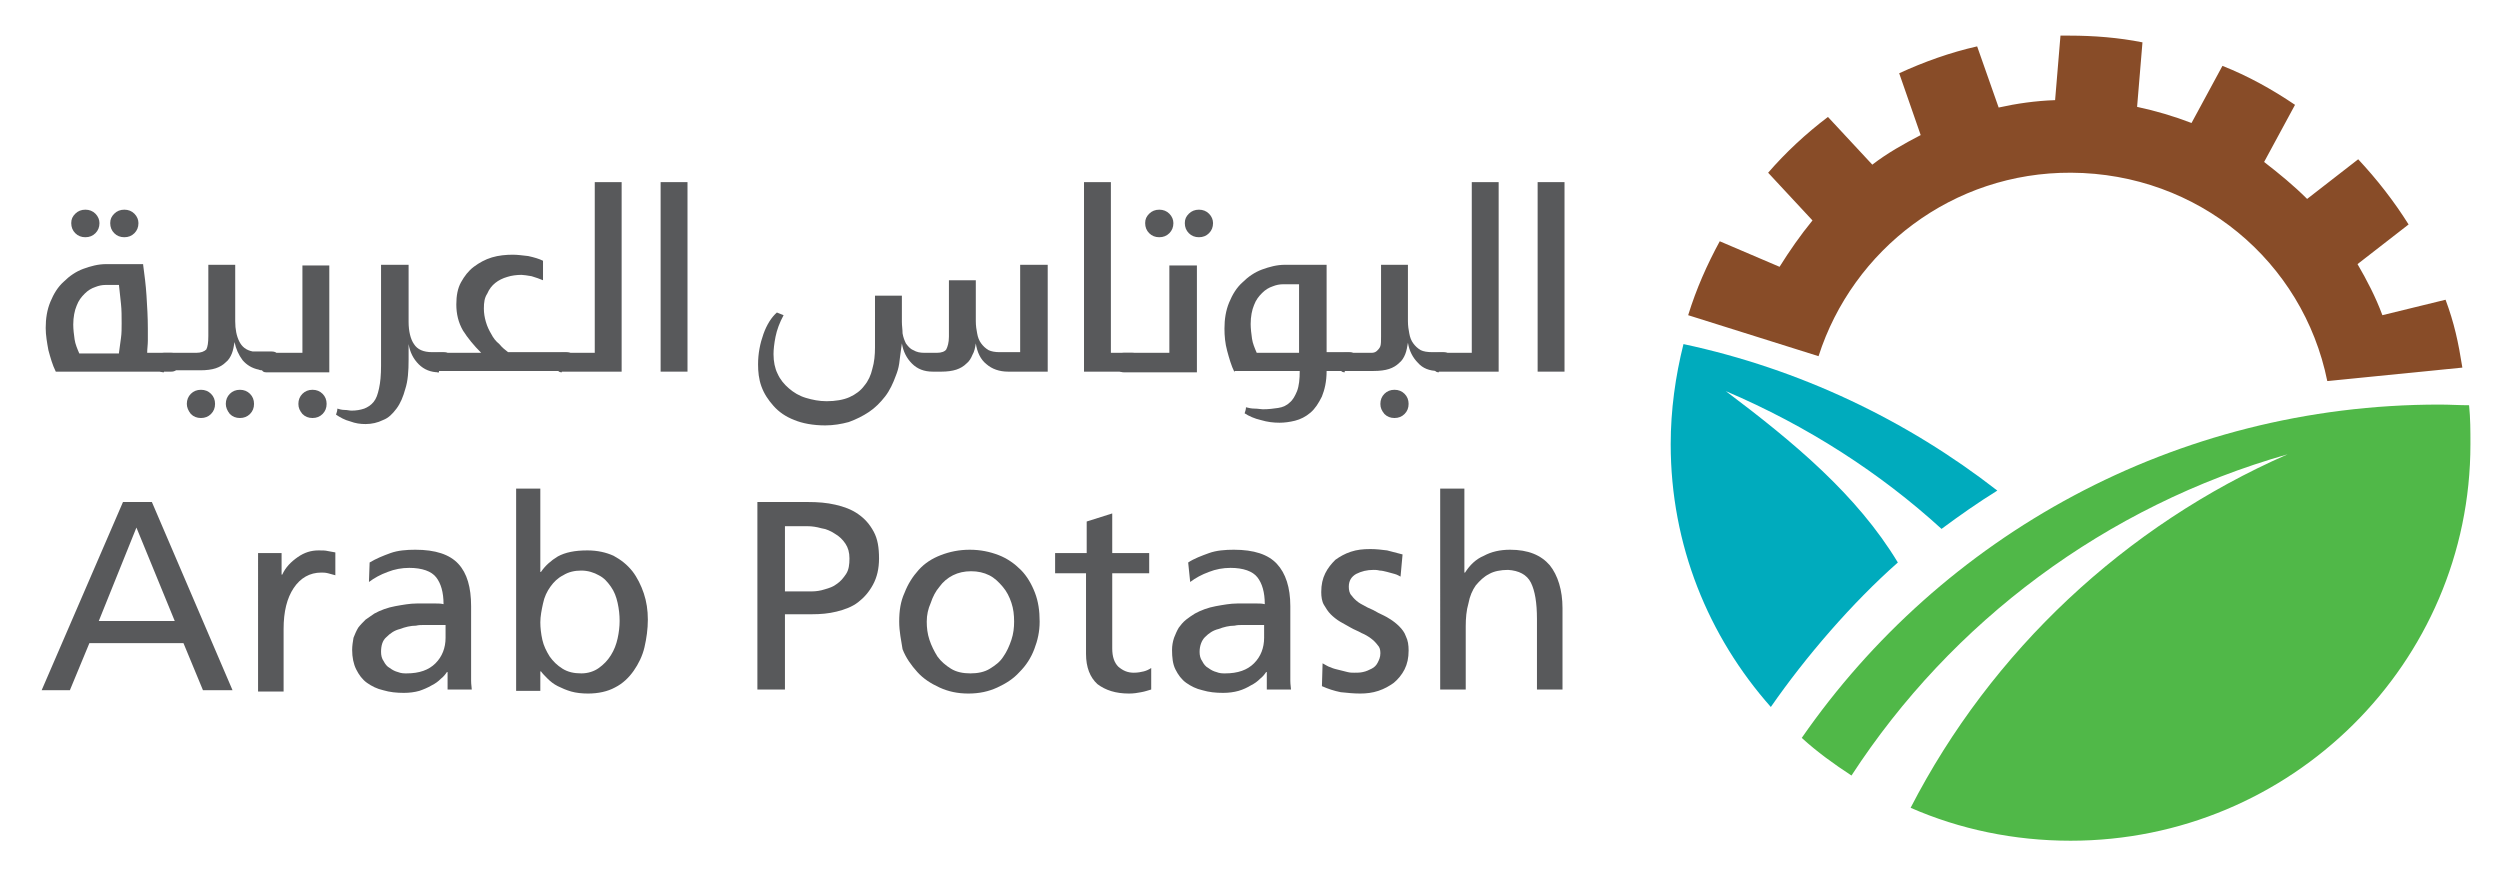<?xml version="1.0" encoding="UTF-8"?> <!-- Generator: Adobe Illustrator 18.0.0, SVG Export Plug-In . SVG Version: 6.00 Build 0) --> <svg xmlns="http://www.w3.org/2000/svg" xmlns:xlink="http://www.w3.org/1999/xlink" version="1.1" id="Layer_1" x="0px" y="0px" viewBox="0 0 372 130.1" xml:space="preserve"> <g> <g> <path fill="#58595B" d="M21.3,39.4c0.2,1.5,0.4,3,0.5,4.6c0.1,1.6,0.2,3.2,0.2,4.9c0,0.6,0,1.2,0,1.8c0,0.6-0.1,1.2-0.1,1.8h3.6 c0.3,0,0.6,0.1,0.7,0.2c0.1,0.1,0.2,0.4,0.2,0.7v1c0,0.6-0.3,0.9-0.9,0.9H8.3c-0.5-1-0.8-2.1-1.1-3.2c-0.2-1.1-0.4-2.2-0.4-3.3 c0-1.4,0.2-2.7,0.7-3.9c0.5-1.2,1.1-2.2,2-3c0.8-0.8,1.8-1.5,2.9-1.9c1.1-0.4,2.2-0.7,3.4-0.7H21.3z M10.6,33.2 c0-0.6,0.2-1,0.6-1.4c0.4-0.4,0.9-0.6,1.5-0.6c0.6,0,1.1,0.2,1.5,0.6c0.4,0.4,0.6,0.9,0.6,1.4c0,0.6-0.2,1.1-0.6,1.5 c-0.4,0.4-0.9,0.6-1.5,0.6c-0.6,0-1.1-0.2-1.5-0.6C10.8,34.3,10.6,33.8,10.6,33.2z M17.7,52.5c0.1-0.8,0.2-1.5,0.3-2.2 c0.1-0.7,0.1-1.4,0.1-2.2c0-1,0-2-0.1-2.9c-0.1-1-0.2-1.9-0.3-2.8h-2c-0.5,0-1,0.1-1.5,0.3c-0.6,0.2-1.1,0.5-1.6,1 c-0.5,0.5-0.9,1-1.2,1.8c-0.3,0.7-0.5,1.7-0.5,2.8c0,0.7,0.1,1.5,0.2,2.2c0.1,0.7,0.4,1.4,0.7,2.1H17.7z M16.4,33.2 c0-0.6,0.2-1,0.6-1.4c0.4-0.4,0.9-0.6,1.5-0.6c0.6,0,1.1,0.2,1.5,0.6c0.4,0.4,0.6,0.9,0.6,1.4c0,0.6-0.2,1.1-0.6,1.5 c-0.4,0.4-0.9,0.6-1.5,0.6c-0.6,0-1.1-0.2-1.5-0.6C16.6,34.3,16.4,33.8,16.4,33.2z"></path> <path fill="#58595B" d="M24.4,55.4c-0.4,0-0.6-0.1-0.7-0.3c-0.1-0.2-0.1-0.4-0.1-0.6v-1.2c0-0.2,0.1-0.4,0.2-0.6 c0.1-0.1,0.3-0.2,0.6-0.2h4.8c0.7,0,1.2-0.2,1.5-0.5c0.2-0.4,0.3-1,0.3-2V39.4h4v8.4c0,1.2,0.2,2.2,0.6,3c0.4,0.8,1,1.3,2,1.5 c0.2,0,0.3,0,0.5,0c0.2,0,0.4,0,0.6,0h1.7c0.4,0,0.6,0.1,0.7,0.2c0.1,0.1,0.2,0.4,0.2,0.7v1c0,0.6-0.3,0.9-0.9,0.9H40 c-0.4,0-0.7,0-0.9,0c-0.2,0-0.4,0-0.6-0.1c-1-0.2-1.8-0.7-2.4-1.4c-0.6-0.8-1-1.7-1.2-2.7c-0.1,0.6-0.2,1.2-0.4,1.7 c-0.2,0.5-0.5,1-0.9,1.3c-0.4,0.4-0.9,0.7-1.5,0.9c-0.6,0.2-1.4,0.3-2.3,0.3H24.4z M27.8,60.1c0-0.6,0.2-1.1,0.6-1.5 c0.4-0.4,0.9-0.6,1.5-0.6c0.6,0,1.1,0.2,1.5,0.6c0.4,0.4,0.6,0.9,0.6,1.5c0,0.6-0.2,1.1-0.6,1.5c-0.4,0.4-0.9,0.6-1.5,0.6 c-0.6,0-1.1-0.2-1.5-0.6C28,61.1,27.8,60.6,27.8,60.1z M33.6,60.1c0-0.6,0.2-1.1,0.6-1.5c0.4-0.4,0.9-0.6,1.5-0.6 c0.6,0,1.1,0.2,1.5,0.6c0.4,0.4,0.6,0.9,0.6,1.5c0,0.6-0.2,1.1-0.6,1.5c-0.4,0.4-0.9,0.6-1.5,0.6c-0.6,0-1.1-0.2-1.5-0.6 C33.8,61.1,33.6,60.6,33.6,60.1z"></path> <path fill="#58595B" d="M39.6,55.4c-0.3,0-0.5-0.1-0.6-0.3c-0.1-0.2-0.1-0.4-0.1-0.6v-1.2c0-0.2,0-0.4,0.1-0.6 c0.1-0.1,0.3-0.2,0.6-0.2H45v-13H49v15.9H39.6z M44.4,60.1c0-0.6,0.2-1.1,0.6-1.5c0.4-0.4,0.9-0.6,1.5-0.6c0.6,0,1.1,0.2,1.5,0.6 c0.4,0.4,0.6,0.9,0.6,1.5c0,0.6-0.2,1.1-0.6,1.5c-0.4,0.4-0.9,0.6-1.5,0.6c-0.6,0-1.1-0.2-1.5-0.6C44.6,61.1,44.4,60.7,44.4,60.1z "></path> <path fill="#58595B" d="M65.3,55.4c-1.2,0-2.2-0.4-3-1.2c-0.8-0.8-1.3-1.8-1.5-3v2.3c0,1.7-0.1,3.2-0.5,4.4C60,59,59.6,60,59,60.8 c-0.6,0.8-1.2,1.4-2,1.7c-0.8,0.4-1.7,0.6-2.6,0.6c-0.8,0-1.5-0.1-2.3-0.4c-0.8-0.2-1.5-0.6-2.1-1c0.1-0.3,0.2-0.6,0.2-0.9 c0.3,0.1,0.7,0.2,1.1,0.2c0.4,0,0.7,0.1,1,0.1c0.7,0,1.3-0.1,1.9-0.3c0.5-0.2,1-0.5,1.4-1c0.4-0.5,0.6-1.1,0.8-2 c0.2-0.9,0.3-2,0.3-3.4V39.4h4.1v8.5c0,1.4,0.3,2.6,0.8,3.3c0.5,0.8,1.4,1.2,2.7,1.2H66c0.4,0,0.6,0.1,0.7,0.2 c0.1,0.1,0.2,0.4,0.2,0.7v1c0,0.6-0.3,0.9-0.9,0.9H65.3z"></path> <path fill="#58595B" d="M65.3,55.4c-0.3,0-0.5-0.1-0.6-0.3c-0.1-0.2-0.1-0.4-0.1-0.6v-1.2c0-0.2,0-0.4,0.1-0.6 c0.1-0.1,0.3-0.2,0.6-0.2h6.3c-1.1-1.1-2-2.2-2.7-3.3c-0.7-1.2-1-2.5-1-3.9c0-1.3,0.2-2.4,0.7-3.3c0.5-0.9,1.1-1.7,1.9-2.3 c0.8-0.6,1.7-1.1,2.7-1.4c1-0.3,2.1-0.4,3.1-0.4c0.7,0,1.4,0.1,2.3,0.2c0.9,0.2,1.6,0.4,2.2,0.7v2.9c-0.5-0.2-1-0.4-1.7-0.6 c-0.6-0.1-1.2-0.2-1.5-0.2c-0.7,0-1.5,0.1-2.1,0.3c-0.7,0.2-1.3,0.5-1.8,0.9c-0.5,0.4-0.9,0.9-1.2,1.6C72.1,44.3,72,45,72,45.9 c0,0.7,0.1,1.3,0.3,2c0.2,0.7,0.5,1.3,0.8,1.8c0.3,0.6,0.7,1.1,1.2,1.5c0.4,0.5,0.9,0.9,1.3,1.2h8.7c0.3,0,0.6,0.1,0.7,0.2 c0.1,0.1,0.2,0.4,0.2,0.7v1c0,0.6-0.3,0.9-0.9,0.9H65.3z"></path> <path fill="#58595B" d="M83.6,55.4c-0.3,0-0.5-0.1-0.6-0.3c-0.1-0.2-0.1-0.4-0.1-0.6v-1.2c0-0.2,0-0.4,0.1-0.6 c0.1-0.1,0.3-0.2,0.6-0.2h4.9V27.1h4v28.2H83.6z"></path> <path fill="#58595B" d="M98.3,27.1h4v28.2h-4V27.1z"></path> <path fill="#58595B" d="M133.8,54.1c-0.1,0.7-0.3,1.3-0.5,1.8c-0.4,1.1-0.9,2.2-1.6,3.1c-0.7,0.9-1.5,1.7-2.4,2.3 c-0.9,0.6-1.9,1.1-3,1.5c-1.1,0.3-2.3,0.5-3.5,0.5c-1.8,0-3.4-0.3-4.6-0.8c-1.3-0.5-2.3-1.2-3.1-2.1c-0.8-0.9-1.4-1.8-1.8-2.9 c-0.4-1.1-0.5-2.2-0.5-3.3c0-1.6,0.3-3.1,0.8-4.5c0.5-1.4,1.2-2.5,2-3.2c0.2,0.1,0.3,0.1,0.5,0.2c0.2,0.1,0.3,0.1,0.5,0.2 c-0.6,1.1-1,2.2-1.2,3.2c-0.2,1-0.3,1.9-0.3,2.6c0,1.1,0.2,2.1,0.6,2.9c0.4,0.9,1,1.6,1.7,2.2c0.7,0.6,1.5,1.1,2.5,1.4 c1,0.3,2,0.5,3.1,0.5c1.3,0,2.5-0.2,3.4-0.6c0.9-0.4,1.7-1,2.2-1.7c0.6-0.7,1-1.6,1.2-2.5c0.3-1,0.4-2.1,0.4-3.2V44h4v3.9 c0,0.6,0.1,1.1,0.1,1.7c0.1,0.6,0.3,1.1,0.5,1.5c0.3,0.4,0.6,0.8,1.1,1c0.5,0.3,1,0.4,1.7,0.4h1.8c0.7,0,1.2-0.2,1.4-0.5 c0.2-0.4,0.4-1,0.4-1.9v-8.4h4v6.1c0,0.7,0.1,1.3,0.2,1.8c0.1,0.6,0.3,1.1,0.6,1.5c0.3,0.4,0.6,0.7,1.1,1c0.4,0.2,1,0.3,1.6,0.3 h3.1v-13h4.1v15.9h-5.9c-1.3,0-2.4-0.4-3.2-1.1c-0.9-0.7-1.4-1.8-1.6-3.1c-0.1,0.6-0.2,1.2-0.5,1.7c-0.2,0.5-0.5,1-0.9,1.3 c-0.4,0.4-0.9,0.7-1.5,0.9c-0.6,0.2-1.4,0.3-2.2,0.3h-1.3c-1.3,0-2.3-0.4-3.1-1.2c-0.8-0.8-1.3-1.8-1.5-3v0 C134,52.4,133.9,53.4,133.8,54.1z"></path> <path fill="#58595B" d="M161.3,55.4V27.1h4v25.4h3.2c0.3,0,0.6,0.1,0.7,0.2c0.1,0.1,0.2,0.4,0.2,0.7v1c0,0.6-0.3,0.9-0.9,0.9 H161.3z"></path> <path fill="#58595B" d="M167.2,55.4c-0.3,0-0.6-0.1-0.7-0.3c-0.1-0.2-0.1-0.4-0.1-0.6v-1.2c0-0.2,0.1-0.4,0.2-0.6 c0.1-0.1,0.3-0.2,0.6-0.2h6.8v-13h4.1v15.9H167.2z M170.4,33.2c0-0.6,0.2-1,0.6-1.4c0.4-0.4,0.9-0.6,1.5-0.6 c0.6,0,1.1,0.2,1.5,0.6c0.4,0.4,0.6,0.9,0.6,1.4c0,0.6-0.2,1.1-0.6,1.5c-0.4,0.4-0.9,0.6-1.5,0.6c-0.6,0-1.1-0.2-1.5-0.6 C170.6,34.3,170.4,33.8,170.4,33.2z M176.3,33.2c0-0.6,0.2-1,0.6-1.4c0.4-0.4,0.9-0.6,1.5-0.6c0.6,0,1.1,0.2,1.5,0.6 c0.4,0.4,0.6,0.9,0.6,1.4c0,0.6-0.2,1.1-0.6,1.5c-0.4,0.4-0.9,0.6-1.5,0.6c-0.6,0-1.1-0.2-1.5-0.6 C176.5,34.3,176.3,33.8,176.3,33.2z"></path> <path fill="#58595B" d="M183.7,55.4c-0.5-1-0.8-2.1-1.1-3.2c-0.3-1.1-0.4-2.2-0.4-3.3c0-1.4,0.2-2.7,0.7-3.9c0.5-1.2,1.1-2.2,2-3 c0.8-0.8,1.8-1.5,2.9-1.9c1.1-0.4,2.2-0.7,3.4-0.7h6.2v13h3.4c0.6,0,0.9,0.3,0.9,0.9v1c0,0.6-0.3,0.9-0.9,0.9h-3.4 c0,1.6-0.3,2.8-0.7,3.8c-0.5,1-1,1.8-1.7,2.4c-0.7,0.6-1.5,1-2.3,1.2c-0.8,0.2-1.6,0.3-2.3,0.3c-0.9,0-1.8-0.1-2.8-0.4 c-0.9-0.2-1.8-0.6-2.4-1c0.1-0.3,0.2-0.6,0.2-0.9c0.4,0.1,0.8,0.2,1.3,0.2c0.5,0,0.9,0.1,1.2,0.1c0.9,0,1.6-0.1,2.3-0.2 c0.7-0.1,1.3-0.4,1.7-0.8c0.5-0.4,0.8-1,1.1-1.7c0.3-0.8,0.4-1.8,0.4-3H183.7z M193.3,52.5V42.3h-2.4c-0.5,0-1,0.1-1.5,0.3 c-0.6,0.2-1.1,0.5-1.6,1c-0.5,0.5-0.9,1-1.2,1.8c-0.3,0.7-0.5,1.7-0.5,2.8c0,0.7,0.1,1.5,0.2,2.2c0.1,0.7,0.4,1.4,0.7,2.1H193.3z"></path> <path fill="#58595B" d="M200.1,55.4c-0.3,0-0.5-0.1-0.6-0.3c-0.1-0.2-0.1-0.4-0.1-0.6v-1.2c0-0.2,0-0.4,0.1-0.6 c0.1-0.1,0.3-0.2,0.6-0.2h2.8c0.5,0,0.9,0,1.2,0c0.3,0,0.6-0.1,0.8-0.3c0.2-0.2,0.4-0.4,0.5-0.7c0.1-0.3,0.1-0.8,0.1-1.4V39.4h4 v8.4c0,0.7,0.1,1.3,0.2,1.8c0.1,0.6,0.3,1.1,0.6,1.5c0.3,0.4,0.6,0.7,1.1,1c0.4,0.2,1,0.3,1.7,0.3h1.7c0.3,0,0.6,0.1,0.7,0.2 c0.1,0.1,0.2,0.4,0.2,0.7v1c0,0.6-0.3,0.9-0.9,0.9H214c-1.3,0-2.3-0.4-3-1.2c-0.8-0.8-1.3-1.8-1.5-3c-0.1,0.6-0.2,1.2-0.4,1.7 c-0.2,0.5-0.5,1-0.9,1.3c-0.4,0.4-0.9,0.7-1.5,0.9c-0.6,0.2-1.4,0.3-2.3,0.3H200.1z M205.4,60.1c0-0.6,0.2-1.1,0.6-1.5 c0.4-0.4,0.9-0.6,1.5-0.6c0.6,0,1.1,0.2,1.5,0.6c0.4,0.4,0.6,0.9,0.6,1.5c0,0.6-0.2,1.1-0.6,1.5c-0.4,0.4-0.9,0.6-1.5,0.6 c-0.6,0-1.1-0.2-1.5-0.6C205.6,61.1,205.4,60.7,205.4,60.1z"></path> <path fill="#58595B" d="M214.1,55.4c-0.3,0-0.5-0.1-0.6-0.3c-0.1-0.2-0.1-0.4-0.1-0.6v-1.2c0-0.2,0.1-0.4,0.1-0.6 c0.1-0.1,0.3-0.2,0.6-0.2h4.9V27.1h4v28.2H214.1z"></path> <path fill="#58595B" d="M228.8,27.1h4v28.2h-4V27.1z"></path> </g> <g> <path fill="#58595B" d="M18.3,74.7h4.3l12,28h-4.4l-2.9-7H13.3l-2.9,7H6.2L18.3,74.7z M20.3,78.5l-5.6,13.9h11.3L20.3,78.5z"></path> <path fill="#58595B" d="M38.3,82.3h3.6v3.2h0.1c0.5-1.1,1.3-1.9,2.3-2.6c1-0.7,2-1,3.1-1c0.6,0,1,0,1.4,0.1 c0.4,0.1,0.7,0.1,1.1,0.2v3.4c-0.4-0.1-0.7-0.2-1.1-0.3c-0.4-0.1-0.7-0.1-1-0.1c-1.7,0-3.1,0.8-4.1,2.3c-1,1.5-1.5,3.5-1.5,6.1 v9.3h-3.8V82.3z"></path> <path fill="#58595B" d="M55,83.7c1-0.6,2-1,3.1-1.4c1.1-0.4,2.4-0.5,3.7-0.5c3,0,5.1,0.7,6.4,2.1c1.3,1.4,1.9,3.5,1.9,6.3v8.4 c0,1.2,0,2.1,0,2.7c0,0.6,0.1,1,0.1,1.3h-3.6v-2.6h-0.1c-0.2,0.3-0.5,0.7-0.9,1c-0.4,0.4-0.8,0.7-1.4,1c-0.5,0.3-1.2,0.6-1.8,0.8 c-0.7,0.2-1.5,0.3-2.3,0.3c-1.1,0-2.1-0.1-3.1-0.4c-0.9-0.2-1.7-0.6-2.4-1.1c-0.7-0.5-1.2-1.2-1.6-2c-0.4-0.8-0.6-1.8-0.6-2.9 c0-0.6,0.1-1.2,0.2-1.8c0.2-0.5,0.4-1,0.7-1.5c0.3-0.4,0.7-0.8,1.1-1.2c0.4-0.3,0.9-0.6,1.3-0.9c0.9-0.5,2-0.9,3.1-1.1 c1.1-0.2,2.2-0.4,3.2-0.4h2c0.3,0,0.6,0,0.9,0c0.3,0,0.7,0,1.1,0.1c0-1.8-0.4-3.1-1.1-4c-0.7-0.9-2.1-1.4-4-1.4 c-1.1,0-2.2,0.2-3.2,0.6c-1.1,0.4-2,0.9-2.8,1.5L55,83.7z M66.3,93c-0.4,0-0.8,0-1.2,0c-0.4,0-0.8,0-1.2,0c-0.3,0-0.6,0-0.9,0 c-0.3,0-0.7,0-1.1,0.1c-0.8,0-1.6,0.2-2.4,0.5c-0.8,0.2-1.4,0.6-2,1.2c-0.6,0.5-0.8,1.3-0.8,2.2c0,0.5,0.1,1,0.4,1.4 c0.2,0.4,0.5,0.8,0.9,1c0.4,0.3,0.8,0.5,1.2,0.6c0.5,0.2,0.9,0.2,1.3,0.2c1.9,0,3.3-0.5,4.3-1.5c1-1,1.5-2.3,1.5-3.8V93z"></path> <path fill="#58595B" d="M76.6,72.7h3.8v12.4h0.1c0.6-0.9,1.5-1.7,2.5-2.3c1.1-0.6,2.5-0.9,4.4-0.9c1.5,0,2.8,0.3,3.9,0.8 c1.1,0.6,2,1.3,2.8,2.3c0.7,0.9,1.3,2.1,1.7,3.3c0.4,1.2,0.6,2.5,0.6,3.9c0,1.4-0.2,2.8-0.5,4.1c-0.3,1.3-0.9,2.5-1.6,3.5 c-0.7,1-1.6,1.9-2.8,2.5c-1.1,0.6-2.5,0.9-4,0.9c-0.9,0-1.8-0.1-2.5-0.3c-0.7-0.2-1.4-0.5-2-0.8c-0.6-0.3-1.1-0.7-1.5-1.1 c-0.4-0.4-0.8-0.8-1-1.1h-0.1v2.9h-3.6V72.7z M92.2,92.4c0-0.9-0.1-1.8-0.3-2.7c-0.2-0.9-0.5-1.7-1-2.4c-0.5-0.7-1-1.3-1.8-1.7 c-0.7-0.4-1.6-0.7-2.6-0.7c-1,0-1.9,0.2-2.7,0.7c-0.8,0.4-1.4,1-1.9,1.7c-0.5,0.7-0.9,1.5-1.1,2.5c-0.2,0.9-0.4,1.9-0.4,2.8 c0,0.8,0.1,1.7,0.3,2.6c0.2,0.9,0.6,1.7,1.1,2.5c0.5,0.7,1.1,1.3,1.9,1.8c0.8,0.5,1.7,0.7,2.8,0.7c1,0,1.9-0.3,2.6-0.8 c0.7-0.5,1.3-1.1,1.8-1.9c0.5-0.8,0.8-1.6,1-2.5C92.1,94.1,92.2,93.2,92.2,92.4z"></path> <path fill="#58595B" d="M112.8,74.7h7.4c1.5,0,2.8,0.1,4.1,0.4c1.3,0.3,2.4,0.7,3.4,1.4c1,0.7,1.7,1.5,2.3,2.6 c0.6,1.1,0.8,2.4,0.8,4c0,1.5-0.3,2.8-0.9,3.9c-0.6,1.1-1.3,1.9-2.2,2.6c-0.9,0.7-2,1.1-3.2,1.4c-1.2,0.3-2.4,0.4-3.7,0.4h-4v11.2 h-4.1V74.7z M116.8,88h4c0.6,0,1.3-0.1,1.9-0.3c0.7-0.2,1.3-0.4,1.8-0.8c0.6-0.4,1-0.9,1.4-1.5c0.4-0.6,0.5-1.4,0.5-2.3 c0-0.9-0.2-1.6-0.6-2.2c-0.4-0.6-0.9-1.1-1.6-1.5c-0.6-0.4-1.3-0.7-2-0.8c-0.7-0.2-1.4-0.3-2-0.3h-3.4V88z"></path> <path fill="#58595B" d="M133.8,92.5c0-1.6,0.2-3,0.8-4.3c0.5-1.3,1.2-2.4,2.1-3.4c0.9-1,2-1.7,3.3-2.2c1.3-0.5,2.7-0.8,4.3-0.8 c1.6,0,3,0.3,4.3,0.8c1.3,0.5,2.4,1.3,3.3,2.2c0.9,0.9,1.6,2.1,2.1,3.4c0.5,1.3,0.7,2.7,0.7,4.3c0,1.5-0.3,2.8-0.8,4.1 c-0.5,1.3-1.2,2.4-2.2,3.4c-0.9,1-2,1.7-3.3,2.3c-1.3,0.6-2.7,0.9-4.3,0.9c-1.6,0-3-0.3-4.3-0.9c-1.3-0.6-2.4-1.3-3.3-2.3 c-0.9-1-1.7-2.1-2.2-3.4C134.1,95.3,133.8,94,133.8,92.5z M137.9,92.5c0,0.9,0.1,1.8,0.4,2.7c0.3,0.9,0.7,1.7,1.2,2.5 c0.5,0.7,1.2,1.3,2,1.8c0.8,0.5,1.8,0.7,2.9,0.7c1.1,0,2.1-0.2,2.9-0.7c0.8-0.5,1.5-1,2-1.8c0.5-0.7,0.9-1.6,1.2-2.5 c0.3-0.9,0.4-1.8,0.4-2.7c0-1-0.1-1.9-0.4-2.8c-0.3-0.9-0.7-1.7-1.3-2.4c-0.6-0.7-1.2-1.3-2-1.7c-0.8-0.4-1.7-0.6-2.7-0.6 c-1,0-1.9,0.2-2.7,0.6c-0.8,0.4-1.5,1-2,1.7c-0.6,0.7-1,1.5-1.3,2.4C138.1,90.6,137.9,91.5,137.9,92.5z"></path> <path fill="#58595B" d="M171,85.3h-5.5v11.2c0,1.2,0.3,2.1,0.9,2.7c0.7,0.6,1.4,0.9,2.3,0.9c0.6,0,1.1-0.1,1.5-0.2 c0.4-0.1,0.8-0.3,1.1-0.5v3.2c-0.4,0.1-0.9,0.3-1.5,0.4c-0.5,0.1-1.1,0.2-1.8,0.2c-2,0-3.5-0.5-4.7-1.4c-1.1-1-1.7-2.5-1.7-4.5 V85.3H157v-3h4.7v-4.7l3.8-1.2v5.9h5.5V85.3z"></path> <path fill="#58595B" d="M176.8,83.7c0.9-0.6,2-1,3.1-1.4c1.1-0.4,2.4-0.5,3.7-0.5c3,0,5.1,0.7,6.4,2.1c1.3,1.4,2,3.5,2,6.3v8.4 c0,1.2,0,2.1,0,2.7c0,0.6,0.1,1,0.1,1.3h-3.6v-2.6h-0.1c-0.2,0.3-0.5,0.7-0.9,1c-0.4,0.4-0.8,0.7-1.4,1c-0.5,0.3-1.1,0.6-1.8,0.8 c-0.7,0.2-1.5,0.3-2.3,0.3c-1.1,0-2.1-0.1-3.1-0.4c-0.9-0.2-1.7-0.6-2.4-1.1c-0.7-0.5-1.2-1.2-1.6-2c-0.4-0.8-0.5-1.8-0.5-2.9 c0-0.6,0.1-1.2,0.3-1.8c0.2-0.5,0.4-1,0.7-1.5c0.3-0.4,0.6-0.8,1.1-1.2c0.4-0.3,0.8-0.6,1.3-0.9c0.9-0.5,2-0.9,3.1-1.1 c1.1-0.2,2.2-0.4,3.2-0.4h2c0.3,0,0.6,0,1,0c0.3,0,0.7,0,1.1,0.1c0-1.8-0.4-3.1-1.1-4c-0.7-0.9-2.1-1.4-4-1.4 c-1.1,0-2.2,0.2-3.2,0.6c-1.1,0.4-2,0.9-2.8,1.5L176.8,83.7z M188.1,93c-0.4,0-0.8,0-1.2,0c-0.4,0-0.8,0-1.2,0c-0.3,0-0.6,0-0.9,0 c-0.3,0-0.7,0-1.1,0.1c-0.8,0-1.6,0.2-2.4,0.5c-0.8,0.2-1.4,0.6-2,1.2c-0.5,0.5-0.8,1.3-0.8,2.2c0,0.5,0.1,1,0.4,1.4 c0.2,0.4,0.5,0.8,0.9,1c0.4,0.3,0.8,0.5,1.2,0.6c0.5,0.2,0.9,0.2,1.3,0.2c1.9,0,3.3-0.5,4.3-1.5c1-1,1.5-2.3,1.5-3.8V93z"></path> <path fill="#58595B" d="M196.8,98.7c0.4,0.2,0.8,0.5,1.2,0.6c0.4,0.2,0.9,0.3,1.3,0.4c0.4,0.1,0.8,0.2,1.2,0.3 c0.4,0.1,0.7,0.1,1,0.1c0.4,0,0.9,0,1.3-0.1c0.5-0.1,0.9-0.3,1.3-0.5c0.4-0.2,0.7-0.5,0.9-0.9c0.2-0.4,0.4-0.8,0.4-1.4 c0-0.5-0.1-0.9-0.4-1.2c-0.3-0.4-0.6-0.7-1-1c-0.4-0.3-0.9-0.6-1.4-0.8c-0.5-0.3-1.1-0.5-1.6-0.8c-0.5-0.3-1.1-0.6-1.6-0.9 c-0.5-0.3-1-0.7-1.4-1.1c-0.4-0.4-0.7-0.9-1-1.4c-0.3-0.5-0.4-1.2-0.4-1.9c0-1.1,0.2-2,0.6-2.8c0.4-0.8,0.9-1.4,1.5-2 c0.7-0.5,1.4-0.9,2.3-1.2c0.9-0.3,1.8-0.4,2.9-0.4c0.9,0,1.7,0.1,2.5,0.2c0.8,0.2,1.5,0.4,2.3,0.6l-0.3,3.3 c-0.2-0.1-0.5-0.3-0.9-0.4c-0.4-0.1-0.7-0.2-1.1-0.3c-0.4-0.1-0.8-0.2-1.1-0.2c-0.4-0.1-0.7-0.1-0.9-0.1c-1,0-1.8,0.2-2.6,0.6 c-0.7,0.4-1.1,1-1.1,1.9c0,0.5,0.1,1,0.4,1.3c0.3,0.4,0.6,0.7,1,1c0.4,0.3,0.9,0.5,1.4,0.8c0.5,0.2,1.1,0.5,1.6,0.8 c0.6,0.3,1.1,0.5,1.7,0.9c0.5,0.3,1,0.7,1.4,1.1c0.4,0.4,0.8,0.9,1,1.5c0.3,0.6,0.4,1.3,0.4,2.1c0,1.1-0.2,2-0.6,2.8 c-0.4,0.8-1,1.5-1.6,2c-0.7,0.5-1.4,0.9-2.3,1.2c-0.9,0.3-1.8,0.4-2.7,0.4c-1,0-1.9-0.1-2.9-0.2c-1-0.2-1.9-0.5-2.8-0.9 L196.8,98.7z"></path> <path fill="#58595B" d="M214.1,72.7h3.8v12.5h0.1c0.7-1.1,1.6-2,2.8-2.5c1.1-0.6,2.4-0.9,3.9-0.9c2.7,0,4.6,0.8,5.9,2.3 c1.2,1.5,1.9,3.7,1.9,6.4v12.1h-3.8V92.1c0-2.4-0.3-4.2-0.9-5.4c-0.6-1.2-1.8-1.8-3.4-1.9c-1.1,0-2.1,0.2-2.8,0.6 c-0.8,0.4-1.4,1-2,1.7c-0.5,0.7-0.9,1.6-1.1,2.7c-0.3,1-0.4,2.2-0.4,3.4v9.4h-3.8V72.7z"></path> </g> </g> <g> <path fill="#50B848" d="M363,60.2c1.5,0,2.9,0.1,4.4,0.1c0.2,2,0.2,3.8,0.2,5.8c0,32.6-26.7,59-59.5,59c-8.4,0-16.5-1.7-23.8-4.9 c12-23.3,31.9-42,56.1-52.6c-27.1,7.7-50,24.9-64.9,47.8c-2.6-1.7-5.1-3.5-7.4-5.6C288.9,79.8,323.6,60.2,363,60.2L363,60.2z"></path> <path fill="#00ABBD" d="M250.5,51.2c17.3,3.7,33.2,11.3,46.7,21.8c-2.9,1.8-5.6,3.7-8.3,5.7c-9.1-8.3-19.9-15.3-32.1-20.5 c10.1,7.6,19.5,15.4,25.6,25.5c-6.8,6-13.7,14-18.9,21.5c-9.3-10.5-14.9-24.1-14.9-39.1C248.6,61,249.3,56,250.5,51.2L250.5,51.2z"></path> <path fill="#884C28" d="M270.6,53c5.1-15.9,20-27.4,37.6-27.3c18.9,0.1,34.5,13.2,38.1,31l20.1-2c-0.6-3.8-1.2-6.6-2.5-10.1 l-9.4,2.3c-1-2.7-2.3-5.2-3.7-7.6l7.6-5.9c-2.2-3.5-4.7-6.7-7.5-9.7l-7.6,5.9c-2-2-4.2-3.8-6.4-5.5l4.6-8.5 c-3.4-2.3-7-4.3-10.8-5.8l-4.6,8.5c-2.6-1-5.3-1.8-8.1-2.4l0.8-9.6c-3.5-0.7-7.2-1-10.9-1c-0.4,0-0.9,0-1.3,0l-0.8,9.6 c-2.9,0.1-5.7,0.5-8.4,1.1l-3.2-9.1c-4,0.9-7.9,2.3-11.6,4l3.2,9.2c-2.5,1.3-5,2.7-7.2,4.4l-6.6-7.1c-3.3,2.5-6.3,5.3-8.9,8.3 l6.6,7.1c-1.8,2.2-3.4,4.5-4.9,6.9l-8.9-3.8c-1.9,3.5-3.5,7.1-4.7,11L270.6,53z"></path> </g> </svg> 